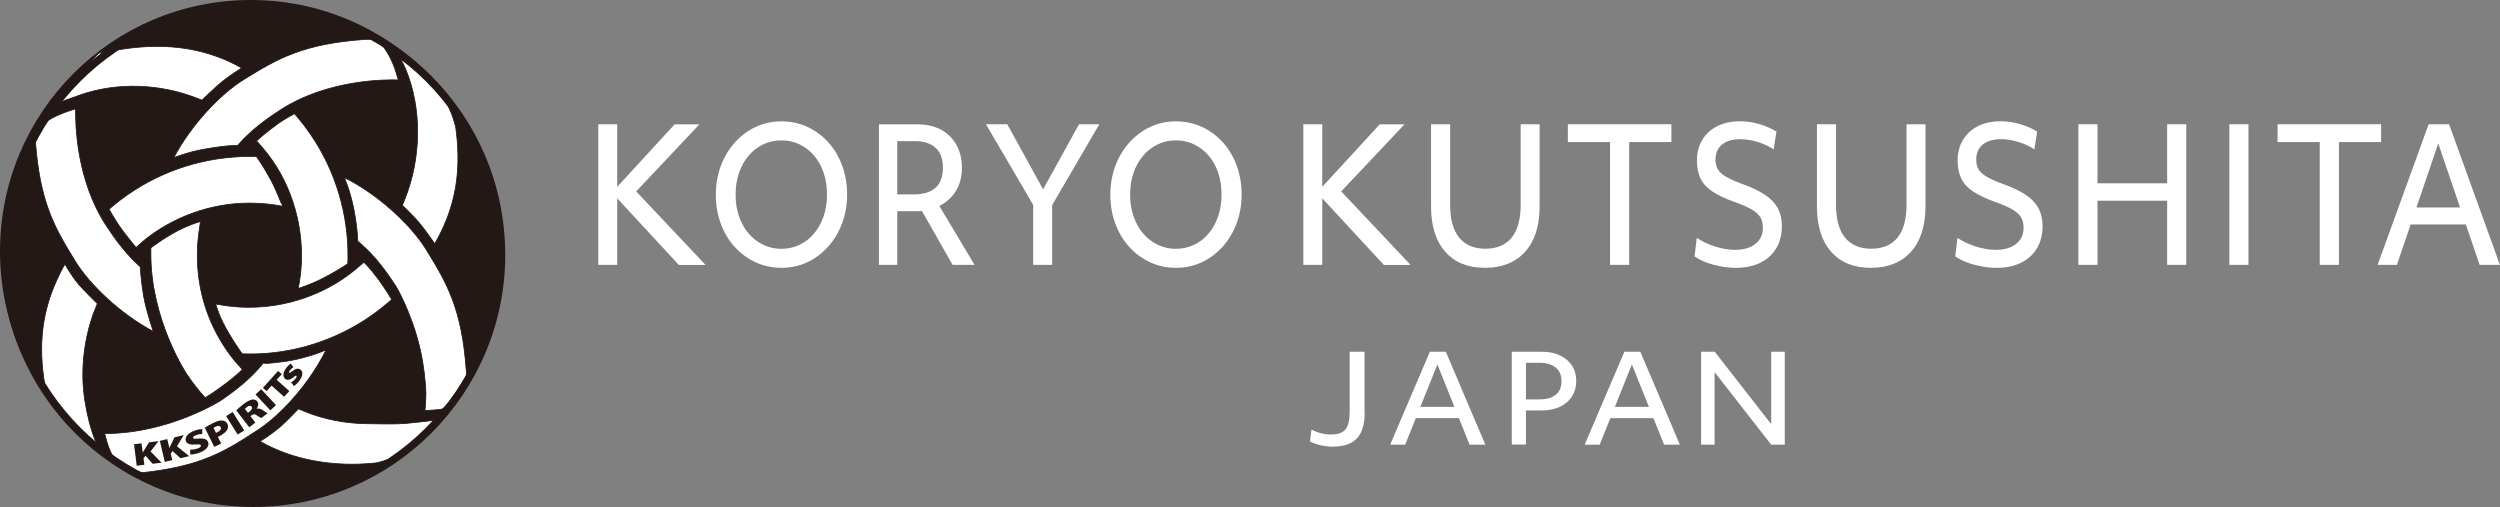 <svg viewBox="0 0 294.59 59.74" xmlns="http://www.w3.org/2000/svg" data-name="レイヤー_1" id="_レイヤー_1"><rect x="0" y="0" width="294.59" height="59.74" fill="#808080" stroke="none"/>
  <defs>
    <style>
      .cls-1 {
        stroke-width: .9px;
      }

      .cls-1, .cls-2 {
        fill: none;
        stroke: #231815;
        stroke-miterlimit: 10;
      }

      .cls-3 {
        fill: #231815;
      }

      .cls-4 {
        fill: #fff;
      }

      .cls-2 {
        stroke-width: .09px;
      }
    </style>
  </defs>
  <path d="M70.5,14.64h2.23v16.57h-2.23V14.64ZM72.11,22.69l7.39-8.04h2.92l-8.33,8.83v-1.85l9.05,9.59h-3.15l-7.88-8.52Z" class="cls-4"></path>
  <path d="M84.93,26.34c-.39-1.05-.58-2.19-.58-3.41s.2-2.33.59-3.38c.39-1.05.94-1.96,1.64-2.75.71-.78,1.52-1.4,2.46-1.84.93-.44,1.94-.66,3.03-.66s2.13.22,3.07.65c.94.44,1.75,1.04,2.46,1.82.71.78,1.25,1.69,1.64,2.75.38,1.05.58,2.19.58,3.41s-.2,2.33-.59,3.38c-.39,1.05-.94,1.96-1.64,2.75-.71.78-1.52,1.4-2.46,1.84-.93.44-1.95.66-3.05.66s-2.1-.22-3.04-.65c-.94-.44-1.76-1.04-2.47-1.82-.71-.78-1.25-1.69-1.64-2.75M97.05,25.49c.27-.78.4-1.63.4-2.56s-.13-1.78-.39-2.56c-.26-.78-.63-1.45-1.12-2.02-.48-.57-1.06-1.01-1.71-1.33-.66-.32-1.38-.48-2.16-.48s-1.49.16-2.15.48c-.66.32-1.23.76-1.71,1.33-.48.57-.86,1.24-1.13,2.02-.27.78-.4,1.63-.4,2.56s.13,1.76.4,2.55c.27.78.64,1.46,1.13,2.03.48.57,1.05,1.01,1.71,1.33.66.32,1.38.48,2.15.48s1.51-.16,2.16-.48c.66-.32,1.23-.76,1.7-1.33.48-.57.85-1.24,1.12-2.02" class="cls-4"></path>
  <path d="M103.57,14.65h4.51c1.08,0,2.02.21,2.8.63.78.42,1.39,1.02,1.82,1.79.43.77.65,1.68.65,2.73,0,.78-.14,1.49-.41,2.12-.27.63-.66,1.17-1.15,1.6-.49.44-1.05.77-1.68,1.01-.63.24-1.29.36-1.98.36h-3.57v-1.98h3.08c1.15,0,2.01-.26,2.6-.79.58-.52.87-1.31.87-2.35s-.28-1.81-.85-2.34c-.57-.53-1.39-.8-2.48-.8h-3.17l1.12-1.77v16.35h-2.16V14.65ZM107.96,23.67h2.37l4.51,7.54h-2.59l-4.29-7.54Z" class="cls-4"></path>
  <polygon points="123.98 24.17 123.98 31.21 121.75 31.21 121.75 24.15 116.18 14.64 118.69 14.64 123.51 23.39 122.32 23.39 127.15 14.64 129.54 14.64 123.98 24.17" class="cls-4"></polygon>
  <path d="M131.42,26.34c-.39-1.05-.58-2.19-.58-3.41s.2-2.33.59-3.38c.39-1.05.94-1.96,1.64-2.75.71-.78,1.52-1.4,2.46-1.84.93-.44,1.94-.66,3.03-.66s2.13.22,3.07.65c.94.44,1.75,1.04,2.46,1.82.71.78,1.25,1.69,1.64,2.75.38,1.05.58,2.19.58,3.41s-.2,2.33-.59,3.38c-.39,1.05-.94,1.96-1.64,2.75-.71.78-1.52,1.4-2.46,1.84-.93.44-1.95.66-3.05.66s-2.1-.22-3.04-.65c-.94-.44-1.76-1.04-2.47-1.82-.71-.78-1.25-1.69-1.64-2.75M143.54,25.49c.27-.78.4-1.63.4-2.56s-.13-1.78-.39-2.56c-.26-.78-.63-1.45-1.12-2.02-.48-.57-1.05-1.01-1.71-1.33-.66-.32-1.38-.48-2.16-.48s-1.49.16-2.15.48c-.66.32-1.23.76-1.71,1.33-.48.57-.86,1.24-1.13,2.02-.27.78-.4,1.63-.4,2.56s.13,1.76.4,2.55c.27.78.64,1.46,1.13,2.03.48.57,1.05,1.01,1.71,1.33.66.32,1.38.48,2.15.48s1.51-.16,2.16-.48c.66-.32,1.23-.76,1.7-1.33.48-.57.85-1.24,1.12-2.02" class="cls-4"></path>
  <path d="M153.58,14.64h2.23v16.57h-2.23V14.64ZM155.19,22.69l7.39-8.04h2.92l-8.33,8.83v-1.85l9.05,9.59h-3.15l-7.88-8.52Z" class="cls-4"></path>
  <path d="M181.42,24.32c0,2.3-.57,4.08-1.7,5.34-1.13,1.26-2.71,1.9-4.73,1.9s-3.58-.63-4.69-1.9c-1.12-1.27-1.67-3.05-1.67-5.34v-9.68h2.25v9.48c0,1.71.35,3.01,1.06,3.88.71.87,1.74,1.31,3.09,1.31s2.39-.44,3.1-1.31c.7-.87,1.06-2.17,1.06-3.88v-9.48h2.23v9.68Z" class="cls-4"></path>
  <polygon points="189.72 16.74 184.75 16.74 184.75 14.64 196.95 14.64 196.95 16.74 191.98 16.74 191.98 31.21 189.72 31.21 189.72 16.74" class="cls-4"></polygon>
  <path d="M209.3,29.26c-.44.73-1.06,1.3-1.87,1.7-.81.4-1.78.6-2.9.6-.57,0-1.17-.06-1.77-.17-.61-.12-1.18-.27-1.72-.48-.54-.2-1-.44-1.36-.7l.26-2.18c.63.42,1.35.76,2.17,1.02.82.26,1.6.39,2.33.39,1.02,0,1.82-.23,2.41-.7.59-.46.88-1.1.88-1.92,0-.48-.1-.88-.29-1.21-.2-.33-.53-.63-1.01-.92-.48-.28-1.15-.58-2.01-.88-1.1-.39-1.98-.81-2.63-1.24-.66-.44-1.13-.95-1.41-1.54-.28-.59-.42-1.29-.42-2.1,0-.94.21-1.77.64-2.46.42-.7,1.01-1.24,1.77-1.61.76-.38,1.65-.57,2.67-.57.74,0,1.5.11,2.26.33.76.22,1.44.52,2.03.89l-.33,2.09c-.57-.38-1.21-.67-1.91-.88-.7-.21-1.37-.32-2.01-.32-.93,0-1.65.21-2.16.63-.51.42-.77,1.01-.77,1.77,0,.45.09.83.26,1.13.17.31.47.59.9.85.43.26,1.03.54,1.8.83,1.2.42,2.15.87,2.86,1.34.71.47,1.21,1.01,1.53,1.6.31.6.47,1.29.47,2.09,0,1-.22,1.87-.66,2.61" class="cls-4"></path>
  <path d="M226.89,24.32c0,2.3-.57,4.08-1.7,5.34-1.13,1.26-2.71,1.9-4.73,1.9s-3.58-.63-4.69-1.9c-1.12-1.27-1.67-3.05-1.67-5.34v-9.68h2.25v9.48c0,1.71.35,3.01,1.06,3.88.71.87,1.74,1.31,3.09,1.31s2.39-.44,3.1-1.31c.7-.87,1.06-2.17,1.06-3.88v-9.48h2.23v9.68Z" class="cls-4"></path>
  <path d="M240.02,29.26c-.44.73-1.06,1.3-1.87,1.7-.81.4-1.78.6-2.9.6-.57,0-1.17-.06-1.77-.17-.61-.12-1.18-.27-1.72-.48-.54-.2-1-.44-1.36-.7l.26-2.18c.63.42,1.35.76,2.17,1.02.82.26,1.6.39,2.33.39,1.02,0,1.82-.23,2.41-.7.59-.46.88-1.1.88-1.92,0-.48-.1-.88-.29-1.21-.2-.33-.53-.63-1.01-.92-.48-.28-1.15-.58-2.01-.88-1.1-.39-1.98-.81-2.63-1.24-.66-.44-1.13-.95-1.41-1.54-.28-.59-.42-1.29-.42-2.1,0-.94.21-1.77.64-2.46.42-.7,1.01-1.24,1.77-1.61.76-.38,1.65-.57,2.67-.57.74,0,1.5.11,2.26.33.76.22,1.44.52,2.03.89l-.33,2.09c-.57-.38-1.21-.67-1.91-.88-.7-.21-1.37-.32-2.01-.32-.93,0-1.65.21-2.16.63-.51.42-.77,1.01-.77,1.77,0,.45.09.83.26,1.13.17.31.47.59.9.85.43.26,1.03.54,1.8.83,1.2.42,2.15.87,2.86,1.34.71.47,1.21,1.01,1.53,1.6.31.6.47,1.29.47,2.09,0,1-.22,1.87-.66,2.61" class="cls-4"></path>
  <path d="M244.91,14.64h2.25v16.57h-2.25V14.64ZM246.02,21.6h10.48v2.05h-10.48v-2.05ZM255.37,14.64h2.25v16.57h-2.25V14.64Z" class="cls-4"></path>
  <rect height="16.57" width="2.25" y="14.64" x="262.7" class="cls-4"></rect>
  <polygon points="273.35 16.74 268.38 16.74 268.38 14.64 280.58 14.64 280.58 16.74 275.61 16.74 275.61 31.21 273.35 31.21 273.35 16.74" class="cls-4"></polygon>
  <path d="M286.18,14.64h2.41l5.99,16.57h-2.39l-5.23-15.35h.71l-5.23,15.35h-2.27l6.01-16.57ZM283.6,24.45h7.42l.67,2h-8.76l.67-2Z" class="cls-4"></path>
  <path d="M160.81,48.64c0,1.36-.31,2.37-.92,3.02-.61.65-1.57.97-2.86.97-.48,0-.96-.06-1.45-.17-.49-.12-.89-.26-1.22-.45l.18-1.4c.33.19.71.34,1.11.44.4.1.81.15,1.22.15.79,0,1.35-.2,1.68-.61.33-.41.49-1.1.49-2.08v-7.06h1.75v7.19Z" class="cls-4"></path>
  <path d="M168.5,41.45h1.87l4.66,10.95h-1.86l-4.07-10.14h.55l-4.07,10.14h-1.77l4.68-10.95ZM166.49,47.94h5.77l.52,1.33h-6.81l.52-1.33Z" class="cls-4"></path>
  <path d="M178.14,41.45h3.55c.81,0,1.52.14,2.13.43.61.29,1.08.69,1.42,1.2.33.51.5,1.12.5,1.81s-.17,1.3-.5,1.82c-.34.52-.81.93-1.42,1.22-.61.29-1.32.44-2.13.44h-2.74v-1.31h2.45c.84,0,1.49-.18,1.93-.55.45-.36.67-.9.67-1.6s-.23-1.23-.68-1.6c-.45-.37-1.09-.56-1.93-.56h-2.45l.87-1.17v10.8h-1.67v-10.95Z" class="cls-4"></path>
  <path d="M191.42,41.45h1.87l4.66,10.95h-1.86l-4.07-10.14h.55l-4.07,10.14h-1.77l4.68-10.95ZM189.41,47.94h5.77l.52,1.33h-6.81l.52-1.33Z" class="cls-4"></path>
  <polygon points="200.45 41.45 202.06 41.45 209.6 51.12 208.71 51.12 208.71 41.45 210.31 41.45 210.31 52.4 208.71 52.4 201.21 42.78 202.04 42.78 202.04 52.4 200.45 52.4 200.45 41.45" class="cls-4"></polygon>
  <path d="M59.1,29.59c0,16.34-13.23,29.59-29.55,29.59S0,45.94,0,29.59,13.23,0,29.55,0s29.55,13.25,29.55,29.59" class="cls-3"></path>
  <path d="M20.48,18.58s1.61-.65,3.52-.99c3.19-.56,3.98-.43,3.98-.43,0,0,.05-.05.11-.12,1.4-1.61,3.14-2.91,4.93-4.07,5.59-3.63,12.47-3.6,13.91-3.55,0,0-.45-1.84-1.22-3.1-1.13-1.85-1.23-1.64-1.25-1.68-.38-.02-1.04-.02-1.41,0-7.39.52-10.35,2.27-14.35,4.75-2.69,1.67-6.1,5.2-8.22,9.18" class="cls-4"></path>
  <path d="M20.48,18.58s1.61-.65,3.52-.99c3.19-.56,3.98-.43,3.98-.43,0,0,.05-.05.11-.12,1.4-1.61,3.14-2.91,4.93-4.07,5.59-3.63,12.47-3.6,13.91-3.55,0,0-.45-1.84-1.22-3.1-1.13-1.85-1.23-1.64-1.25-1.68-.38-.02-1.04-.02-1.41,0-7.39.52-10.35,2.27-14.35,4.75-2.69,1.67-6.1,5.2-8.22,9.18Z" class="cls-2"></path>
  <path d="M42.84,30.92c-.28.26-.57.5-.86.75,0,0-.17.14-.17.14-3.54,2.9-8.11,4.45-12.69,4.4-1.12-.01-2.22-.12-3.32-.32-.06-.01-.24-.04-.39-.07,0,0,.38,1.25.84,2.15,1.01,1.99,2.29,3.72,2.29,3.72.27,0,.88.02.9.02,5,.02,9.98-1.54,14.11-4.37.63-.44,1.25-.9,1.84-1.39.26-.21.52-.43.77-.65,0,0-.67-1.17-1.65-2.49-1.2-1.6-1.66-1.91-1.66-1.91" class="cls-4"></path>
  <path d="M42.84,30.92c-.28.26-.57.5-.86.75,0,0-.17.14-.17.14-3.54,2.9-8.11,4.45-12.69,4.4-1.12-.01-2.22-.12-3.32-.32-.06-.01-.24-.04-.39-.07,0,0,.38,1.25.84,2.15,1.01,1.99,2.29,3.72,2.29,3.72.27,0,.88.02.9.02,5,.02,9.98-1.54,14.11-4.37.63-.44,1.25-.9,1.84-1.39.26-.21.52-.43.77-.65,0,0-.67-1.17-1.65-2.49-1.2-1.6-1.66-1.91-1.66-1.91Z" class="cls-2"></path>
  <path d="M47.77,8.07c2.02,4.79,1.86,10.67-.1,15.49-.09.21-.17.42-.26.63,0,0,1.16,1.09,1.92,1.98.76.89,1.9,2.55,1.9,2.55,2.14-3.72,3.26-7.87,2.49-13.56-.06-.45-.64-2.88-2.34-4.92l-4.18-3.36s.5,1.02.57,1.19" class="cls-4"></path>
  <path d="M47.77,8.07c2.02,4.79,1.86,10.67-.1,15.49-.09.21-.17.42-.26.63,0,0,1.16,1.09,1.92,1.98.76.89,1.9,2.55,1.9,2.55,2.14-3.72,3.26-7.87,2.49-13.56-.06-.45-.64-2.88-2.34-4.92l-4.18-3.36s.5,1.02.57,1.19Z" class="cls-2"></path>
  <path d="M27.79,42.69c-1.37-1.65-2.47-3.51-3.24-5.51-1.24-3.22-1.59-6.77-1.06-10.18.02-.13.07-.5.13-.88,0,0-.57.09-1.97.72-1.97.89-3.87,2.37-3.87,2.37,0,0,0,.27,0,.53-.08,7.91,4.24,14.37,4.24,14.37.65.97,1.37,1.89,2.15,2.75.94-.51,2.68-1.84,3.1-2.18.91-.73,1.29-1.14,1.29-1.14-.26-.28-.51-.57-.76-.86" class="cls-4"></path>
  <path d="M27.79,42.69c-1.37-1.65-2.47-3.51-3.24-5.51-1.24-3.22-1.59-6.77-1.06-10.18.02-.13.07-.5.13-.88,0,0-.57.09-1.97.72-1.97.89-3.87,2.37-3.87,2.37,0,0,0,.27,0,.53-.08,7.91,4.24,14.37,4.24,14.37.65.97,1.37,1.89,2.15,2.75.94-.51,2.68-1.84,3.1-2.18.91-.73,1.29-1.14,1.29-1.14-.26-.28-.51-.57-.76-.86Z" class="cls-2"></path>
  <path d="M32.57,14.71c-1.19.84-2.34,1.89-2.34,1.89.26.28.5.57.75.86,3.19,3.72,4.77,8.74,4.53,13.63-.04.87-.15,1.72-.31,2.58-.02.11-.04.22-.06.33,0,0,1.52-.52,2.27-.89,1.98-.94,3.57-2.03,3.57-2.03,0-.24.02-.54.02-.69.06-5.15-1.46-10.25-4.37-14.51-.25-.36-.5-.71-.76-1.06-.2-.26-.4-.51-.61-.76-.17-.2-.33-.41-.51-.61-.02-.02-.03-.04-.05-.05,0,0-.96.48-2.15,1.31" class="cls-4"></path>
  <path d="M32.57,14.71c-1.19.84-2.34,1.89-2.34,1.89.26.28.5.57.75.86,3.19,3.72,4.77,8.74,4.53,13.63-.04.87-.15,1.72-.31,2.58-.02.11-.04.22-.06.33,0,0,1.52-.52,2.27-.89,1.98-.94,3.57-2.03,3.57-2.03,0-.24.02-.54.02-.69.06-5.15-1.46-10.25-4.37-14.51-.25-.36-.5-.71-.76-1.06-.2-.26-.4-.51-.61-.76-.17-.2-.33-.41-.51-.61-.02-.02-.03-.04-.05-.05,0,0-.96.48-2.15,1.31Z" class="cls-2"></path>
  <path d="M16.79,28.48c3.51-2.9,8-4.54,12.56-4.55,1.05,0,2.08.07,3.12.23.17.03.34.06.51.09.14.03.14.02.28.05.04,0-.8-2.1-1.3-3.01-1.08-2-1.75-2.84-1.75-2.84-5.06-.16-10.12,1.22-14.38,3.96-.56.36-1.1.74-1.63,1.14-.43.33-.94.74-1.35,1.1,0,0,.66,1.15,1.18,1.93.56.84,2,2.59,2,2.59.24-.22.58-.53.78-.68" class="cls-4"></path>
  <path d="M16.79,28.48c3.51-2.9,8-4.54,12.56-4.55,1.05,0,2.08.07,3.12.23.17.03.34.06.51.09.14.03.14.02.28.05.04,0-.8-2.1-1.3-3.01-1.08-2-1.75-2.84-1.75-2.84-5.06-.16-10.12,1.22-14.38,3.96-.56.36-1.1.74-1.63,1.14-.43.33-.94.74-1.35,1.1,0,0,.66,1.15,1.18,1.93.56.84,2,2.59,2,2.59.24-.22.58-.53.78-.68Z" class="cls-2"></path>
  <path d="M18.06,39.05s-.81-2.3-1.15-4.22c-.3-1.75-.39-3.4-.39-3.4-1.6-1.4-2.9-3.15-4.06-4.93-3.45-5.32-3.59-11.8-3.55-13.67,0,0-2.51.68-3.8,1.75-.64.53-.91.74-.93.75-.02.38-.05.75-.02,1.13.52,7.41,2.27,10.36,4.74,14.37,1.67,2.7,5.2,6.11,9.16,8.23" class="cls-4"></path>
  <path d="M18.06,39.05s-.81-2.3-1.15-4.22c-.3-1.75-.39-3.4-.39-3.4-1.6-1.4-2.9-3.15-4.06-4.93-3.45-5.32-3.59-11.8-3.55-13.67,0,0-2.51.68-3.8,1.75-.64.53-.91.74-.93.75-.02.38-.05.75-.02,1.13.52,7.41,2.27,10.36,4.74,14.37,1.67,2.7,5.2,6.11,9.16,8.23Z" class="cls-2"></path>
  <path d="M9.46,11.18c4.41-1.52,9.35-1.31,13.72.38.2.08.41.16.62.24,0,0,1.57-1.53,2.37-2.18.86-.7,2.31-1.61,2.31-1.61-3.8-2.15-8.34-3.1-14.11-2.21-.45.07-2.33.24-2.81.52l-5.49,6.18s1.05-.47,1.66-.7c.22-.08,1.27-.45,1.75-.62" class="cls-4"></path>
  <path d="M9.46,11.18c4.41-1.52,9.35-1.31,13.72.38.2.08.41.16.62.24,0,0,1.57-1.53,2.37-2.18.86-.7,2.31-1.61,2.31-1.61-3.8-2.15-8.34-3.1-14.11-2.21-.45.07-2.33.24-2.81.52l-5.49,6.18s1.05-.47,1.66-.7c.22-.08,1.27-.45,1.75-.62Z" class="cls-2"></path>
  <path d="M38.42,41.23s-1.37.64-3.57,1.13c-1.76.39-3.91.51-3.88.48.04-.04-.08.09-.11.14-1.35,1.64-3.06,2.99-4.82,4.19,0,0-6.06,3.91-13.7,3.92,0,0,.42,2.03,1.22,3.08.78,1.03,1.52,1.55,1.55,1.58.38,0,.75.03,1.13,0,7.38-.71,10.28-2.54,14.22-5.13,1.87-1.23,4.08-3.4,5.92-5.99.76-1.07,1.46-2.22,2.05-3.4" class="cls-4"></path>
  <path d="M38.42,41.23s-1.37.64-3.57,1.13c-1.76.39-3.91.51-3.88.48.04-.04-.08.09-.11.14-1.35,1.64-3.06,2.99-4.82,4.19,0,0-6.06,3.91-13.7,3.92,0,0,.42,2.03,1.22,3.08.78,1.03,1.52,1.55,1.55,1.58.38,0,.75.03,1.13,0,7.38-.71,10.28-2.54,14.22-5.13,1.87-1.23,4.08-3.4,5.92-5.99.76-1.07,1.46-2.22,2.05-3.4Z" class="cls-2"></path>
  <path d="M11.32,52.13c-.61-1.39-1.06-3.28-1.3-4.78-.57-3.46-.19-7.1.99-10.42.08-.22.3-.76.46-1.15,0,0-1.64-1.61-2.23-2.31-.92-1.1-1.58-2.35-1.58-2.35-.35.52-.77,1.46-.96,1.87-1.61,3.53-2.3,7.47-1.37,12.6.02.11.37,1.49.65,1.91.84,1.28,2.32,2.78,2.32,2.78l3.38,2.56s-.29-.56-.35-.7" class="cls-4"></path>
  <path d="M11.32,52.13c-.61-1.39-1.06-3.28-1.3-4.78-.57-3.46-.19-7.1.99-10.42.08-.22.3-.76.46-1.15,0,0-1.64-1.61-2.23-2.31-.92-1.1-1.58-2.35-1.58-2.35-.35.52-.77,1.46-.96,1.87-1.61,3.53-2.3,7.47-1.37,12.6.02.11.37,1.49.65,1.91.84,1.28,2.32,2.78,2.32,2.78l3.38,2.56s-.29-.56-.35-.7Z" class="cls-2"></path>
  <path d="M41.04,21.16c-.15-.08-.3-.14-.45-.21.01.03.02.06.03.09,1.43,3.39,1.54,7.32,1.54,7.38.15.12.29.25.43.37,1.6,1.4,2.9,3.15,4.06,4.93,0,0,1.83,3,2.86,7.42.43,1.81.66,4.12.68,5.1.02.64-.11,2.13-.11,2.13,0,0,1.52-.05,2-.17.48-.12,2.82-3.34,2.85-3.36.02-.38.05-.7.02-1.08-.52-7.41-2.27-10.36-4.74-14.37-1.67-2.7-5.2-6.11-9.16-8.23" class="cls-4"></path>
  <path d="M41.04,21.16c-.15-.08-.3-.14-.45-.21.01.03.02.06.03.09,1.43,3.39,1.54,7.32,1.54,7.38.15.12.29.25.43.37,1.6,1.4,2.9,3.15,4.06,4.93,0,0,1.83,3,2.86,7.42.43,1.81.66,4.12.68,5.1.02.64-.11,2.13-.11,2.13,0,0,1.52-.05,2-.17.48-.12,2.82-3.34,2.85-3.36.02-.38.05-.7.02-1.08-.52-7.41-2.27-10.36-4.74-14.37-1.67-2.7-5.2-6.11-9.16-8.23Z" class="cls-2"></path>
  <path d="M51.59,49.45c-.34.09-2.85.37-3.82.45-1.12.1-3.39.05-4.51.03-2.54-.03-5.07-.51-7.37-1.45-.25-.1-.49-.2-.73-.3,0,0-1.37,1.44-1.98,1.97-1.46,1.25-2.54,1.85-2.54,1.85,3.73,2.18,8.66,3.09,13.64,2.55.45-.05,2.72-.78,2.94-.94l4.38-4.16Z" class="cls-4"></path>
  <path d="M51.59,49.45c-.34.09-2.85.37-3.82.45-1.12.1-3.39.05-4.51.03-2.54-.03-5.07-.51-7.37-1.45-.25-.1-.49-.2-.73-.3,0,0-1.37,1.44-1.98,1.97-1.46,1.25-2.54,1.85-2.54,1.85,3.73,2.18,8.66,3.09,13.64,2.55.45-.05,2.72-.78,2.94-.94l4.38-4.16Z" class="cls-2"></path>
  <path d="M59.09,29.99c0,16.18-13.1,29.3-29.25,29.3S.58,46.17.58,29.99,13.68.69,29.83.69s29.25,13.12,29.25,29.3Z" class="cls-1"></path>
  <path d="M15.78,52.35l.9-.11.14,1.08h.01c.05-.1.12-.21.18-.31l.55-.89,1.12-.14-.94,1.22,1.3,1.32-1.05.13-.84-.94-.24.29.1.77-.9.11-.32-2.55Z" class="cls-3"></path>
  <path d="M18.83,51.95l.88-.21.25,1.06h0c.05-.11.1-.22.15-.33l.45-.94,1.09-.26-.8,1.31,1.44,1.17-1.03.24-.94-.85-.2.32.18.76-.88.21-.59-2.5Z" class="cls-3"></path>
  <path d="M22.41,52.99c.22,0,.57-.03.89-.15.29-.11.41-.23.37-.36-.04-.12-.21-.13-.61-.1-.59.05-1.03-.05-1.16-.41-.15-.43.21-.93,1.02-1.22.38-.14.68-.18.91-.19v.58c-.15,0-.41.02-.74.14-.26.09-.38.22-.34.32.04.12.23.11.68.08.64-.05.98.09,1.1.43.15.42-.16.93-1.1,1.26-.39.14-.79.2-1,.19l-.03-.59Z" class="cls-3"></path>
  <path d="M24.13,50.4c.21-.14.52-.32.98-.55.44-.22.78-.32,1.06-.3.27.01.51.15.62.38.12.23.11.49-.02.71-.16.29-.49.54-.9.75-.08.04-.15.07-.2.09l.39.78-.81.4-1.12-2.26ZM25.45,51.01s.1-.04.19-.09c.32-.16.46-.38.36-.58-.09-.17-.29-.21-.6-.06-.12.06-.2.11-.24.14l.29.58Z" class="cls-3"></path>
  <rect transform="translate(-22.26 22.34) rotate(-32.08)" height="2.56" width=".91" y="48.59" x="27.26" class="cls-3"></rect>
  <path d="M27.84,48.35c.19-.18.48-.44.84-.72.42-.32.75-.5,1.04-.55.25-.03.45.04.61.24.19.25.08.63-.09.85h0c.22-.07.42-.01.63.11.24.15.55.37.67.41l-.74.57c-.09-.03-.28-.13-.55-.32-.26-.19-.4-.16-.62.01l-.12.09.58.76-.72.55-1.54-2.01ZM29.22,48.65l.19-.15c.27-.21.35-.43.24-.58-.12-.15-.32-.14-.56.05-.14.11-.2.17-.24.2l.37.48Z" class="cls-3"></path>
  <rect transform="translate(-23.72 34.03) rotate(-43.02)" height="2.56" width=".91" y="45.83" x="30.86" class="cls-3"></rect>
  <polygon points="32 45.44 31.42 46.09 30.98 45.7 32.77 43.71 33.2 44.09 32.6 44.75 34.09 46.08 33.48 46.76 32 45.44" class="cls-3"></polygon>
  <path d="M34.31,45.05c.14-.07.41-.28.54-.47.12-.16.13-.24.07-.29-.06-.04-.12-.02-.34.16-.45.36-.76.36-.95.22-.33-.25-.31-.77.09-1.3.19-.25.4-.44.54-.53l.32.42c-.11.07-.3.22-.43.38-.09.13-.12.22-.06.27.05.04.14,0,.38-.19.41-.32.69-.34.93-.17.32.24.33.71-.14,1.34-.21.28-.45.49-.63.6l-.33-.44Z" class="cls-3"></path>
</svg>